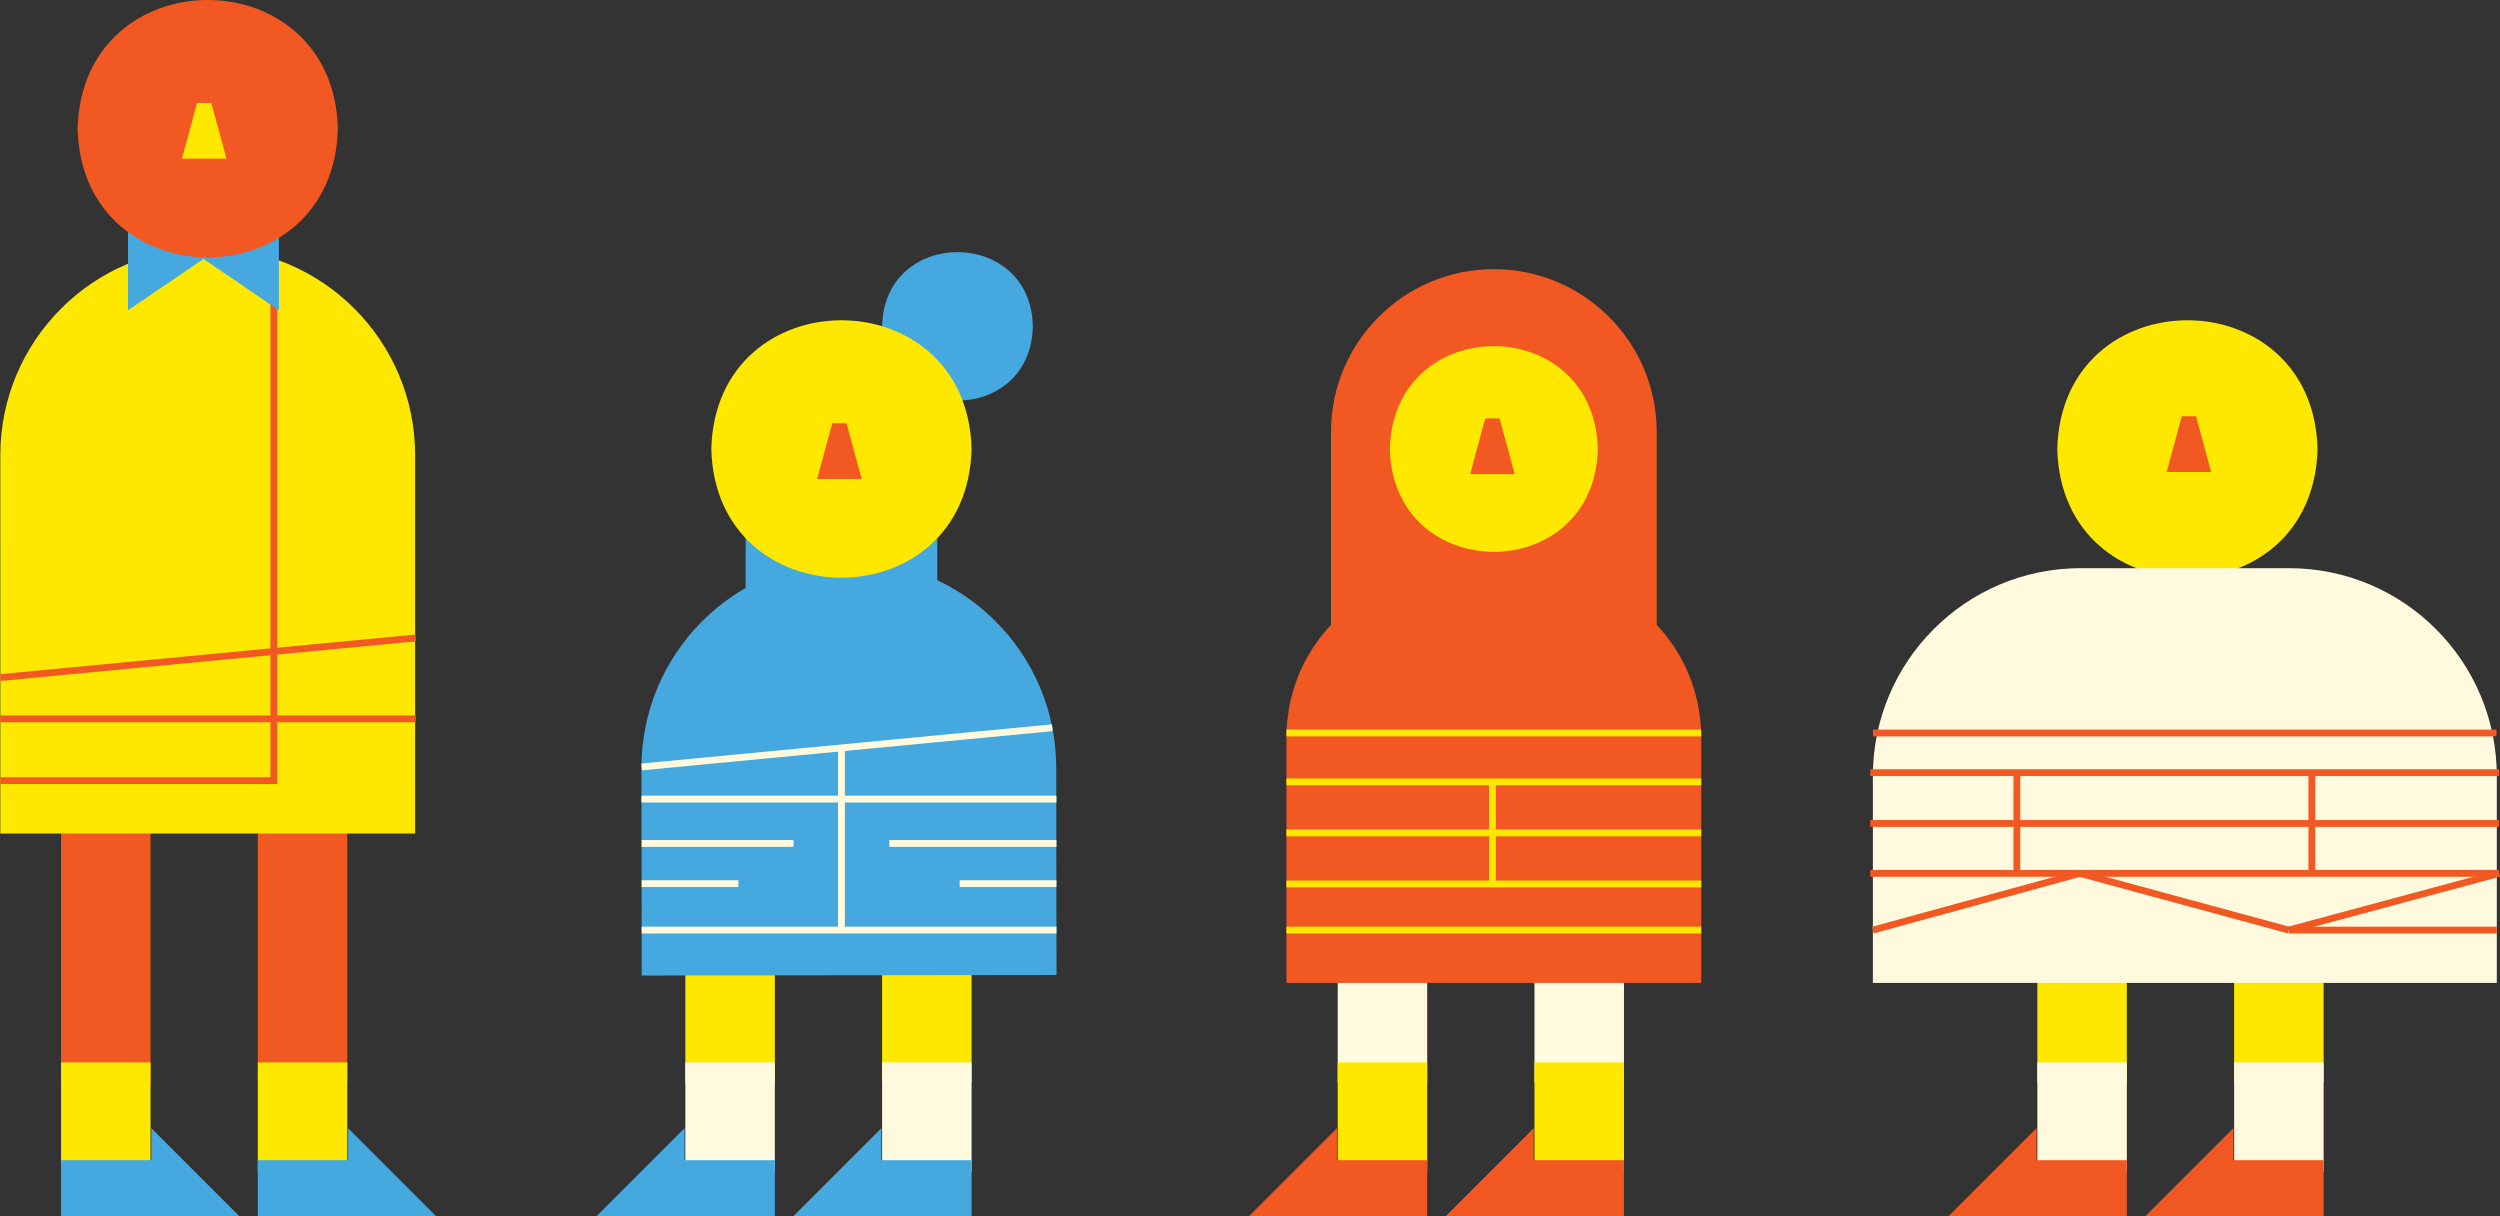 <svg xmlns="http://www.w3.org/2000/svg" viewBox="0 0 733.19 356.72"><rect x="0" y="0" width="733.19" height="356.72" fill="#333333" stroke="none"/><defs><style>.d{fill:#f15822;}.e{fill:#fffadd;}.f{fill:#fee800;}.g{fill:#45a8de;}.h{stroke:#f15822;}.h,.i,.j{fill:none;stroke-miterlimit:10;stroke-width:2px;}.i{stroke:#fffadd;}.j{stroke:#fee800;}</style></defs><g id="a"></g><g id="b"><g id="c"><g><g><path class="d" d="M485.86,207.86h-95.51c.02-20.25-.02-60.92,0-81.16,0-26.37,21.38-47.76,47.76-47.76,26.37,0,47.76,21.38,47.76,47.76-.02,20.21,.02,60.95,0,81.16Z"></path><path class="e" d="M418.56,317.56h-26.24v-38.19h26.24v38.19Z"></path><path class="e" d="M476.27,317.56h-26.24v-38.19h26.24v38.19Z"></path><path class="f" d="M418.56,343.79h-26.24v-32.21h26.24v32.21Z"></path><path class="d" d="M391.28,356.72h-25.05l25.86-25.86v9.4h26.47v16.46h-27.28Z"></path><path class="f" d="M476.27,343.79h-26.24v-32.21h26.24v32.21Z"></path><path class="d" d="M448.98,356.72h-25.05l25.86-25.86v9.4h26.47v16.46h-27.28Z"></path><path class="d" d="M498.93,288.28h-121.65c.03-17.79-.02-53.53,0-71.31-.28-32.63,29.73-54.2,60.83-50.34,31.09-3.85,61.11,17.7,60.83,50.34-.03,17.75,.02,53.55,0,71.31Z"></path><path class="f" d="M468.6,131.68c-1.02,40.23-59.98,40.22-61,0,1.02-40.22,59.98-40.22,61,0Z"></path></g><path class="d" d="M435.59,122.7l-4.43,16.33h13.05l-4.43-16.33h-4.19Z"></path><path class="j" d="M498.93,259.25h-121.65"></path><path class="j" d="M498.93,214.97h-121.65"></path><path class="j" d="M498.93,229.31h-121.65"></path><path class="j" d="M498.93,272.77h-121.65"></path><path class="j" d="M498.93,244.28h-121.65"></path><path class="j" d="M437.69,259.25v-29.94"></path></g><g><path class="d" d="M75.61,317.56h26.24v-82.03h-26.24v82.03Z"></path><path class="d" d="M17.91,317.56h26.24v-82.03H17.91v82.03Z"></path><path class="f" d="M75.61,343.79h26.24v-32.21h-26.24v32.21Z"></path><path class="g" d="M102.89,356.72h25.05l-25.86-25.86v9.4h-26.47v16.46h27.28Z"></path><path class="f" d="M17.91,343.79h26.24v-32.21H17.91v32.21Z"></path><path class="g" d="M45.19,356.72h25.05l-25.86-25.86v9.4H17.91v16.46h27.28Z"></path><path class="f" d="M121.75,244.45H.09c.03-27.67-.02-83.26,0-110.93,0-33.59,27.23-60.83,60.83-60.83,33.59,0,60.83,27.23,60.83,60.83-.03,27.62,.02,83.3,0,110.92Z"></path><path class="h" d="M.09,228.94H80.31V81.38"></path><path class="g" d="M81.79,91.01l-22.12-15.07v-9.4h22.12v24.47Z"></path><path class="g" d="M37.55,91.01l22.12-15.07v-9.4h-22.12v24.47Z"></path><path class="d" d="M99.09,37.75c-1.28,50.34-75.06,50.33-76.33,0,1.28-50.34,75.06-50.33,76.33,0Z"></path><path class="f" d="M57.79,30.21l-4.43,16.33h13.05l-4.43-16.33h-4.19Z"></path><path class="h" d="M121.92,187.09L.09,198.71"></path><path class="h" d="M121.92,210.82H.09"></path></g><g><path class="g" d="M302.9,95.72c-.5,29.04-43.7,29.04-44.19,0,.5-29.04,43.7-29.04,44.19,0Z"></path><path class="f" d="M227.24,317.56h-26.24v-38.19h26.24v38.19Z"></path><path class="f" d="M284.94,317.56h-26.24v-38.19h26.24v38.19Z"></path><path class="e" d="M227.24,343.79h-26.24v-32.21h26.24v32.21Z"></path><path class="g" d="M199.96,356.72h-25.05l25.86-25.86v9.4h26.47v16.46h-27.28Z"></path><path class="e" d="M284.94,343.79h-26.24v-32.21h26.24v32.21Z"></path><path class="g" d="M257.66,356.72h-25.05l25.86-25.86v9.4h26.47v16.46h-27.28Z"></path><path class="g" d="M309.85,285.95l-121.65,.15c-.06-17.33-.03-43.41-.08-60.83-.04-33.59,27.16-60.86,60.75-60.9,33.59-.04,60.86,27.16,60.9,60.75-.03,17.82,.09,43.09,.08,60.83Z"></path><path class="g" d="M274.88,172.93l-28.1,15.17v-21.34l28.1-15.17v21.34Z"></path><path class="g" d="M218.68,172.93l28.1,15.17v-21.34l-28.1-15.17v21.34Z"></path><path class="f" d="M284.94,131.68c-1.28,50.34-75.06,50.33-76.33,0,1.28-50.34,75.06-50.33,76.33,0Z"></path><path class="d" d="M244.08,124.14l-4.43,16.33h13.05l-4.43-16.33h-4.19Z"></path><path class="i" d="M308.63,213.43l-120.45,11.49"></path><path class="i" d="M309.83,272.77h-121.65"></path><path class="i" d="M309.83,247.37h-49.01"></path><path class="i" d="M309.83,234.35h-121.71"></path><path class="i" d="M309.83,259.15h-28.38"></path><path class="i" d="M232.73,247.37h-44.55"></path><path class="i" d="M216.56,259.15h-28.38"></path><path class="i" d="M246.78,219.3v53.47"></path></g><g><g><path class="f" d="M623.75,317.56h-26.24v-38.19h26.24v38.19Z"></path><path class="f" d="M681.46,317.56h-26.24v-38.19h26.24v38.19Z"></path><path class="e" d="M623.75,343.79h-26.24v-32.21h26.24v32.21Z"></path><path class="d" d="M596.47,356.72h-25.05l25.86-25.86v9.4h26.47v16.46h-27.28Z"></path><path class="e" d="M681.46,343.79h-26.24v-32.21h26.24v32.21Z"></path><path class="d" d="M654.18,356.72h-25.05l25.86-25.86v9.4h26.47v16.46h-27.28Z"></path></g><g><path class="f" d="M679.68,131.68c-1.28,50.34-75.06,50.33-76.33,0,1.28-50.34,75.06-50.33,76.33,0Z"></path><path class="d" d="M639.86,122.09l-4.43,16.33h13.05l-4.43-16.33h-4.19Z"></path></g><g><path class="e" d="M610.22,166.63h61.09c33.63,0,60.94,27.31,60.94,60.94v60.71h-182.98v-60.71c0-33.63,27.31-60.94,60.94-60.94Z"></path><path class="h" d="M732.93,241.5h-184.43"></path><path class="h" d="M548.51,256.14h184.43"></path><path class="h" d="M732.17,214.97h-182.89"></path><path class="h" d="M732.93,226.6h-184.43"></path><path class="h" d="M591.5,256.14v-29.92"></path><path class="h" d="M678.01,256.14v-29.92"></path><path class="h" d="M671.2,272.77h61.05"></path><line class="h" x1="732.93" y1="256.14" x2="671.2" y2="272.77"></line><line class="h" x1="609.98" y1="256.14" x2="671.2" y2="272.77"></line><line class="h" x1="609.98" y1="256.14" x2="549.27" y2="272.77"></line></g></g></g></g></svg>